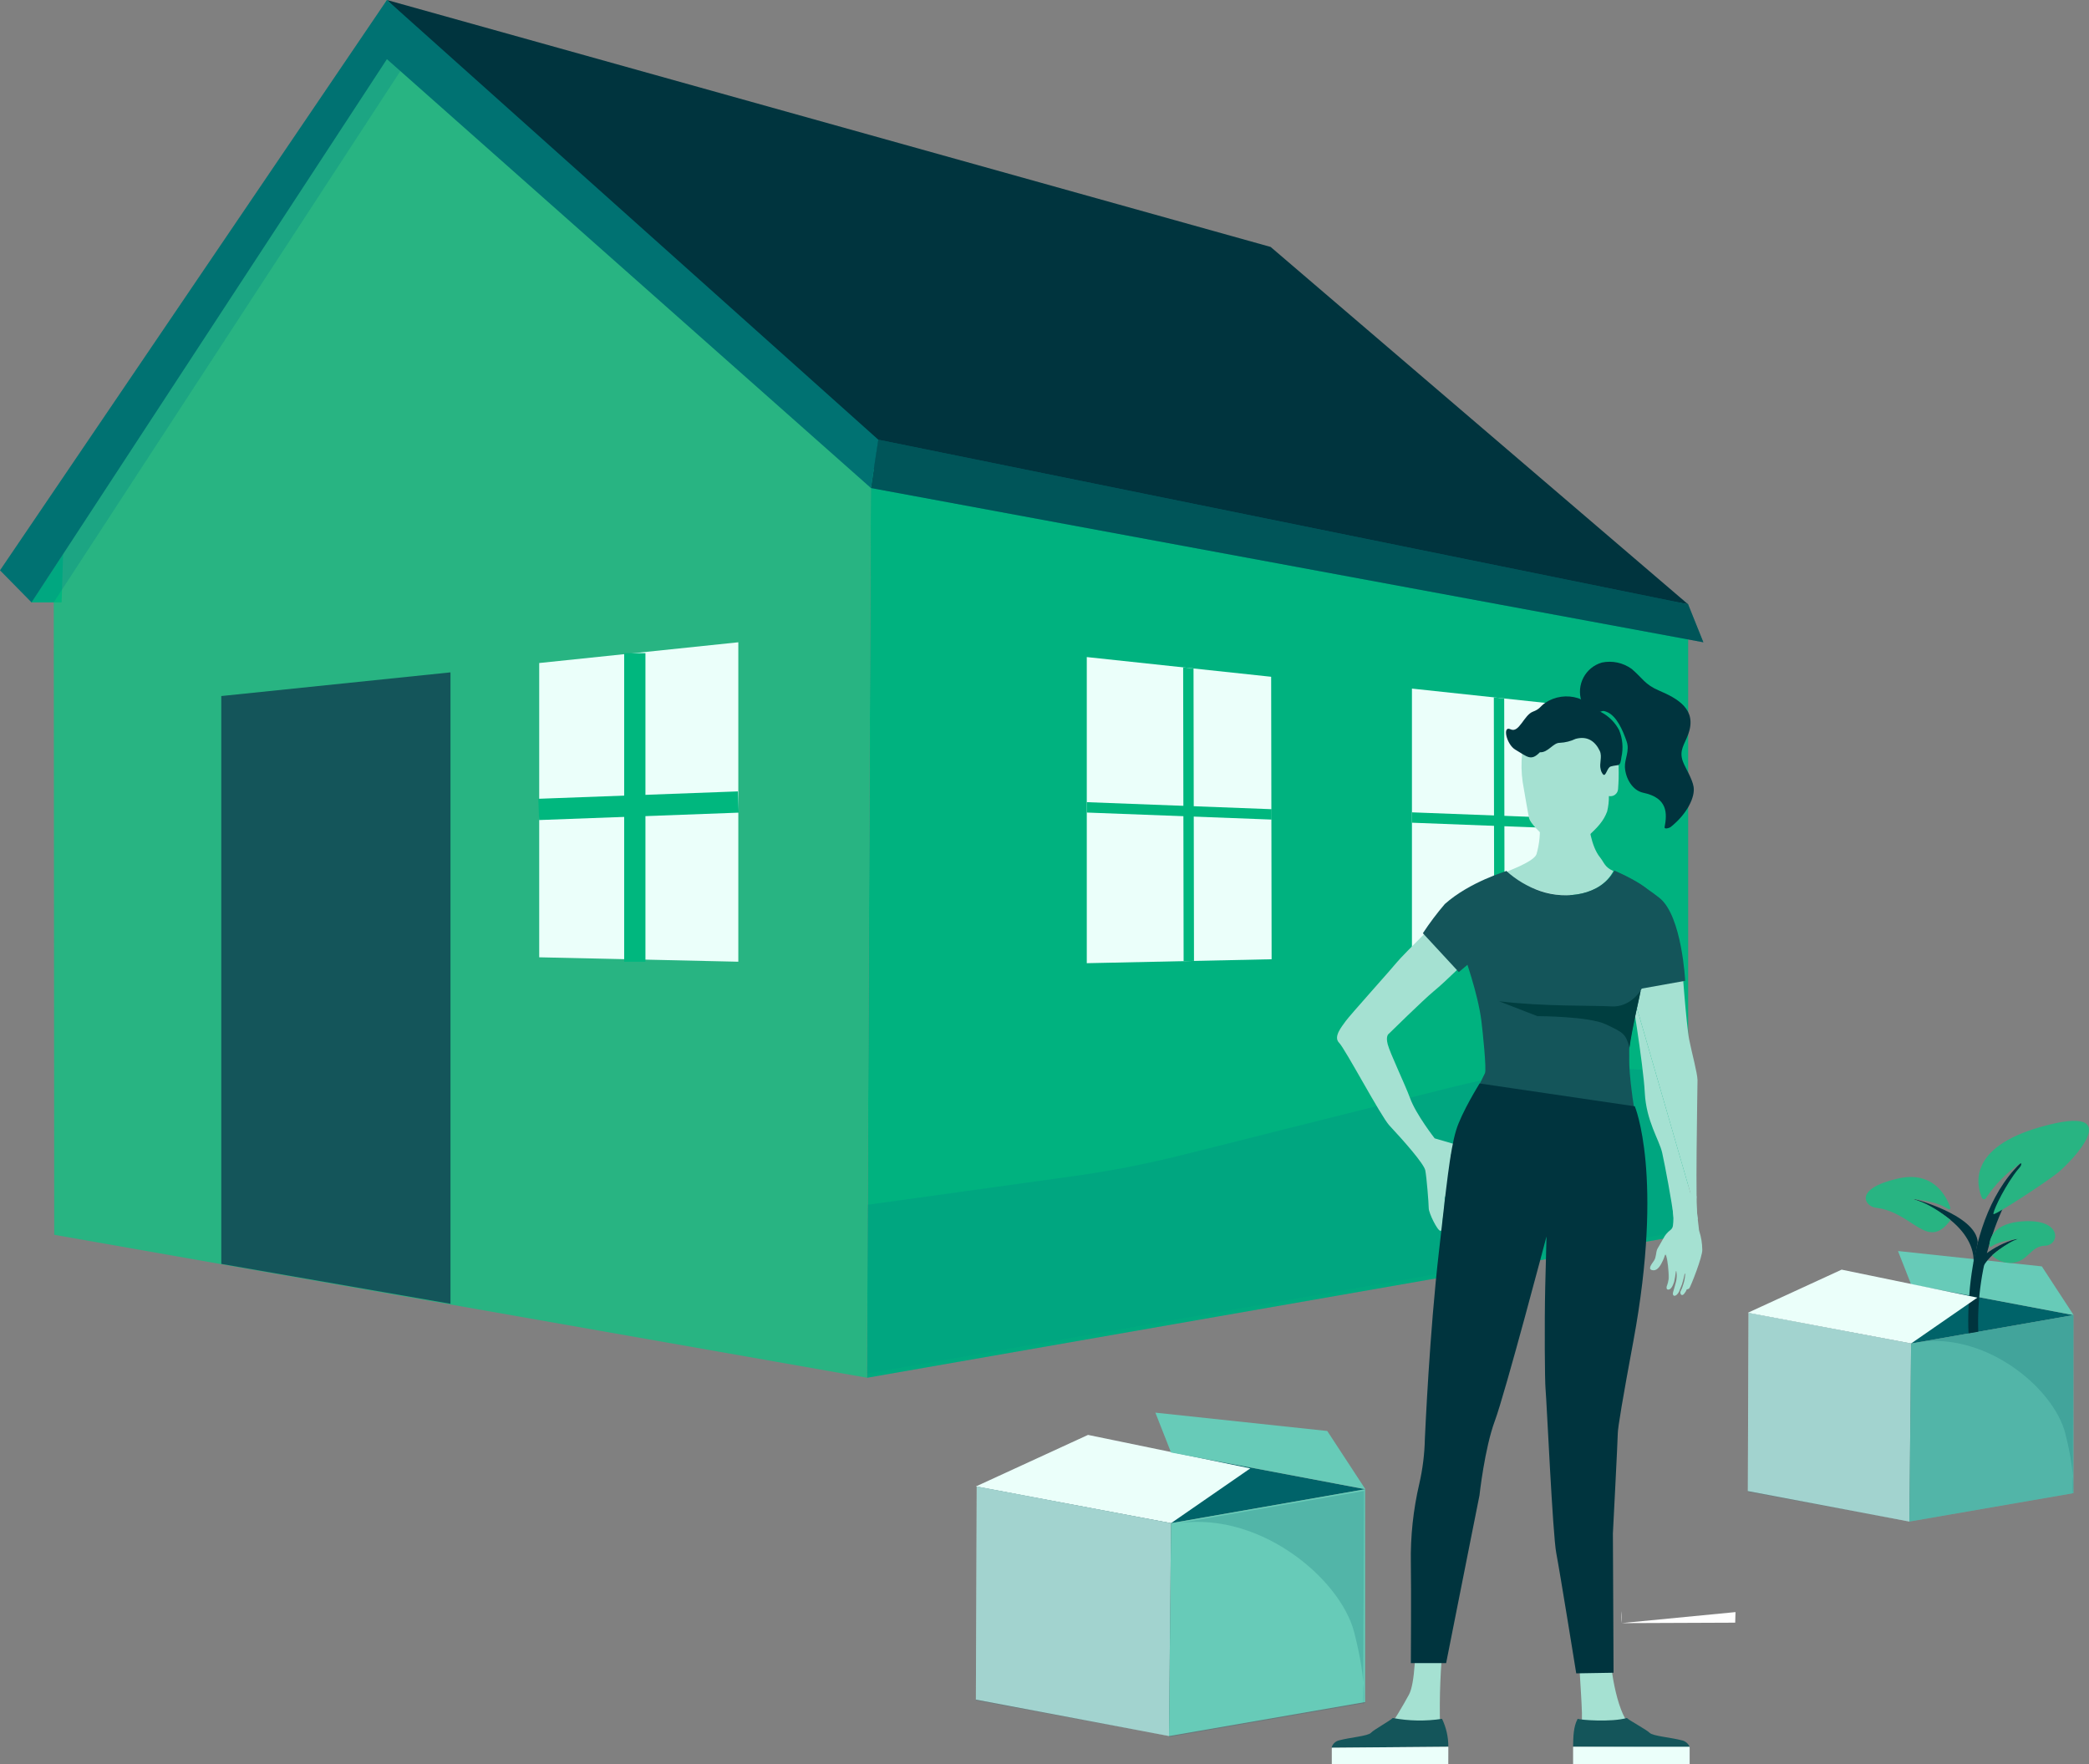 <svg width="225" height="190" viewBox="0 0 225 190" fill="none" xmlns="http://www.w3.org/2000/svg">
<rect x="0" y="0" width="225" height="190" fill="#808080" stroke="none"/>
<g clip-path="url(#clip0)">
<path d="M93.38 148.389L181.822 132.942V65.089L93.806 50.488L93.38 148.389Z" fill="#00B77E"/>
<path opacity="0.1" d="M93.424 147.936L181.866 132.489V64.636L93.85 50.035L93.424 147.936Z" fill="#008484"/>
<path d="M41.674 0L5.784 59.038L5.84 132.992L93.38 148.389L93.806 50.488L41.674 0Z" fill="#28B482"/>
<path d="M41.674 0L136.857 26.596L181.822 65.088L93.806 50.488L41.674 0Z" fill="#00343E"/>
<path d="M23.834 136.127V74.966L48.52 72.416V140.424L23.834 136.127Z" fill="#14555A"/>
<path d="M79.522 103.581L58.076 103.105V71.41L79.522 69.176V103.581Z" fill="#EBFFFA"/>
<path d="M58.021 87.177L79.522 86.381" stroke="#00B77E" stroke-width="2.29" stroke-miterlimit="10"/>
<path d="M68.373 70.348V103.58" stroke="#00B77E" stroke-width="2.29" stroke-miterlimit="10"/>
<path d="M152.076 74.164L169.108 75.989L169.152 102.088L152.076 102.447V74.164Z" fill="#EBFFFA"/>
<path d="M160.94 104.681L160.896 75.109L162.013 75.231L162.057 104.681H160.94Z" fill="#00B77E"/>
<path d="M170.131 89.301L152.076 88.609V87.492L170.175 88.183L170.131 89.301Z" fill="#00B77E"/>
<path opacity="0.25" d="M181.822 115.686L178.692 115.366C171.252 114.652 163.744 115.226 156.5 117.063L127.356 124.391C123.488 125.362 119.571 126.124 115.622 126.675L93.457 129.756L93.408 148.388L181.849 132.941L181.822 115.686Z" fill="#008484"/>
<path d="M181.822 65.088L183.464 69.175L93.806 52.562L94.602 47.357L181.822 65.088Z" fill="#007473"/>
<path opacity="0.5" d="M181.822 65.088L183.464 69.175L93.806 52.562L94.602 47.357L181.822 65.088Z" fill="#003640"/>
<path d="M3.346 64.878H6.636L6.796 59.674L3.346 64.878Z" fill="#00B77E"/>
<path opacity="0.31" d="M3.346 64.878H5.784L43.267 7.432L41.94 2.389L3.346 64.878Z" fill="#008484"/>
<path d="M41.674 0L0 61.427L3.395 64.878L41.674 6.371L93.806 52.562L94.602 47.358L41.674 0Z" fill="#007272"/>
<g opacity="0.2">
<path opacity="0.2" fill-rule="evenodd" clip-rule="evenodd" d="M157.926 158.531V158.631L157.993 158.658L157.926 158.531Z" fill="#00353F"/>
</g>
<path d="M174.649 173.525C174.601 173.955 174.601 174.389 174.649 174.82V173.525Z" fill="white"/>
<path d="M174.649 174.818L186.893 174.768L186.926 173.629" fill="white"/>
<path d="M170.325 75.492C170.325 75.492 170.17 75.691 170.175 75.702C170.38 76.089 171.79 76.648 172.177 76.67C172.564 76.692 172.504 76.443 173.045 76.67C174.118 77.073 174.799 78.688 175.202 79.855C175.551 80.867 174.975 81.741 175.014 82.621C175.075 83.826 175.827 85.148 177.005 85.386C179.626 85.939 179.576 87.598 179.289 89.091C179.239 89.329 179.764 89.213 179.969 89.052C181.728 87.642 182.59 85.839 182.413 84.75C182.275 83.87 181.534 82.731 181.274 82.056C180.799 80.823 181.451 80.165 181.827 79.092C182.834 76.393 180.666 75.221 178.681 74.375C177.143 73.716 176.939 73.058 175.744 72.046C175.285 71.714 174.762 71.481 174.208 71.362C173.653 71.244 173.08 71.244 172.526 71.361C172.107 71.483 171.717 71.688 171.379 71.963C171.041 72.238 170.761 72.578 170.556 72.963C170.351 73.348 170.225 73.77 170.185 74.204C170.146 74.638 170.193 75.076 170.325 75.492Z" fill="#00343E"/>
<path d="M182.872 131.25L175.562 105.992C175.562 105.992 176.999 114.592 177.154 117.678C177.309 120.764 178.719 122.772 179.029 124.16C179.339 125.548 180.085 129.552 180.24 130.94C180.345 131.869 180.467 130.575 180.345 131.869C181.877 131.648 181.667 132.162 182.861 131.222C182.541 130.813 182.662 131.681 182.872 131.25Z" fill="#A5E1D2"/>
<path d="M175.562 105.993C176.026 105.993 181.125 103.443 181.125 103.443C181.125 103.443 181.628 110.428 181.938 111.971C182.247 113.514 182.817 115.55 182.834 116.335C182.834 117.242 182.563 130.786 182.872 131.267" fill="#A5E1D2"/>
<path d="M165.901 95.943C164.475 95.465 163.102 94.842 161.803 94.084C162.162 93.902 165.198 92.851 165.492 91.999C165.815 90.88 165.926 89.709 165.818 88.548L171.093 88.41C171.093 88.67 171.331 91.131 172.349 92.359C172.786 92.912 172.841 93.404 173.775 93.813C172.382 96.468 168.743 96.927 165.901 95.943Z" fill="#A5E1D2"/>
<path d="M159.939 115.589C160.133 115.213 159.69 111.048 159.558 109.97C159.171 106.906 157.744 103.068 157.6 102.503C157.357 101.558 156.937 96.796 157.821 96.022C158.54 95.397 160.647 94.606 162.245 93.809C163.306 94.771 164.552 95.507 165.906 95.972C168.743 96.951 172.437 96.398 173.881 93.76C174.826 94.175 176.712 95.087 177.47 95.806C177.917 96.226 177.635 101.547 177.381 104.793C177.28 105.462 177.053 106.106 176.712 106.69C176.502 108.017 175.418 111.983 175.479 113.327C175.517 114.272 175.252 115.307 176.529 122.54C176.929 125.267 177.114 128.02 177.082 130.775C173.47 131.175 169.829 131.241 166.205 130.974C160.675 130.648 159.519 128.607 155.084 128.552C156.214 124.063 157.842 119.715 159.939 115.589Z" fill="#14555A"/>
<path d="M176.717 106.668C176.717 106.668 175.611 108.515 173.565 108.393C171.519 108.272 166.321 108.427 161.454 107.84L165.591 109.444C165.591 109.444 171.121 109.444 172.974 110.329C174.826 111.214 175.086 111.303 175.506 112.823C175.799 110.755 176.717 106.668 176.717 106.668Z" fill="#003E40"/>
<path d="M159.818 95.95C159.407 95.889 158.988 95.922 158.592 96.045C158.195 96.169 157.832 96.38 157.528 96.663C156.361 97.57 150.925 103.04 150.472 103.62C150.018 104.201 145.351 109.394 144.942 109.975C144.533 110.556 143.576 111.662 144.229 112.309C144.881 112.956 148.73 120.234 149.642 121.213C151.191 122.872 153.37 125.339 153.513 126.052C153.657 126.765 153.884 129.608 153.884 130.128C153.884 130.648 154.824 132.567 155.145 132.567C155.466 132.567 155.322 131.372 155.482 130.836C155.571 130.189 155.611 129.536 155.604 128.884C155.665 128.563 155.737 130.089 156.19 130.023C156.643 129.957 156.555 128.176 156.555 128.176C156.555 128.176 156.428 126.898 156.301 125.731C156.173 124.564 156.301 124.343 156.301 124.343L156.688 123.237L154.525 122.606C154.525 122.606 152.496 120.007 151.871 118.265C151.318 116.766 149.731 113.465 149.471 112.491C149.211 111.518 149.604 111.324 149.604 111.324C149.604 111.324 153.32 107.669 154.404 106.778C155.792 105.644 158.336 103.084 158.336 103.084L159.845 100.872L159.818 95.95Z" fill="#A5E1D2"/>
<path d="M173.903 93.83C175.636 94.572 177.263 95.541 178.741 96.712C181.164 98.653 181.506 105.638 181.506 105.638L176.745 106.489L175.241 102.198L173.377 99.864L172.957 97.596L173.903 93.83Z" fill="#14555A"/>
<path d="M174.345 82.615C174.345 81.924 173.394 82.576 173.394 82.576L173.117 81.183C172.821 80.474 172.365 79.844 171.785 79.341C170.723 78.334 171.049 77.748 170.85 77.389C170.85 77.494 170.159 78.434 168.367 79.557C166.989 80.326 165.495 80.865 163.943 81.155C163.837 82.18 163.858 83.215 164.004 84.235C164.253 85.707 164.557 87.487 164.701 88.151C164.806 88.588 165.845 89.777 166.962 90.501C167.544 90.931 168.261 91.137 168.982 91.081C169.703 91.025 170.38 90.712 170.889 90.197C172.116 89.091 172.725 88.411 173.101 87.399C173.233 86.856 173.296 86.299 173.289 85.74C173.405 85.764 173.525 85.762 173.641 85.736C173.756 85.709 173.865 85.658 173.959 85.585C174.053 85.513 174.13 85.421 174.185 85.316C174.241 85.211 174.272 85.095 174.279 84.977C174.34 84.198 174.359 83.417 174.334 82.637" fill="#A5E1D2"/>
<path d="M149.255 186.417C149.902 185.814 151.185 183.569 151.755 182.518C153.049 180.118 152.203 168.294 152.241 166.861C152.28 165.429 157.727 164.743 157.219 166.657C155.635 172.982 154.924 179.495 155.106 186.013C155.106 186.013 150.505 186.821 149.233 186.439" fill="#A5E1D2"/>
<path d="M170.325 185.758C170.574 185.023 170.026 179.736 170.153 179.199C170.607 177.396 173.997 175.604 173.549 177.413C173.206 178.784 174.14 184.431 175.506 185.709C173.787 185.922 172.049 185.945 170.325 185.775" fill="#A5E1D2"/>
<path d="M181.993 188.16C181.92 187.976 181.803 187.814 181.651 187.687C181.499 187.561 181.318 187.474 181.125 187.435C179.941 187.126 178.022 186.982 177.68 186.633C177.337 186.285 175.534 185.334 175.23 185.035C173.521 185.511 170.22 185.245 169.926 185.124C169.462 185.975 169.451 187.07 169.434 188.132L181.987 188.237L181.993 188.16Z" fill="#14555A"/>
<path d="M143.438 188.16C143.5 187.978 143.609 187.815 143.754 187.688C143.898 187.561 144.073 187.474 144.262 187.435C145.423 187.126 147.336 186.982 147.657 186.633C147.978 186.285 149.725 185.334 150.007 185.035C151.759 185.364 153.554 185.394 155.316 185.124C155.768 186.062 156.001 187.091 155.996 188.132L143.443 188.237L143.438 188.16Z" fill="#14555A"/>
<path d="M176.081 119.154L159.364 116.693C159.364 116.693 157.401 119.84 156.831 121.748C156.162 123.96 155.781 127.832 154.979 134.844C153.972 143.555 153.508 154.201 153.469 154.942C153.437 156.575 153.237 158.2 152.872 159.792C152.215 162.605 151.908 165.488 151.959 168.376C152.009 170.97 151.959 179.122 151.959 179.122H155.759L158.452 165.561C158.513 164.881 158.584 164.09 158.662 163.21C158.584 164.09 158.513 164.869 158.452 165.561L159.348 161.07C159.348 161.07 159.901 155.999 161.007 153.029C162.113 150.059 166.57 133.169 166.57 133.169C166.57 133.169 166.503 135.619 166.432 138.572C166.338 142.687 166.387 148.776 166.465 149.578C166.592 150.96 167.233 165.268 167.621 167.275C168.008 169.283 169.772 180.228 169.772 180.228L173.792 180.161L173.72 165.157C173.72 165.157 174.245 155.042 174.245 154.411C174.245 153.781 174.798 150.501 175.932 144.407C179.217 126.61 176.081 119.154 176.081 119.154Z" fill="#00343E"/>
<path d="M163.219 80.746C164.501 81.487 164.878 82.029 165.856 81.022C166.741 81.078 167.283 79.988 167.996 80.005C168.589 79.977 169.169 79.832 169.705 79.579C171.038 79.214 171.856 79.916 172.31 80.884C172.597 81.509 172.227 82.244 172.404 82.853C172.44 83.057 172.53 83.248 172.664 83.406C172.962 83.71 173.095 82.654 173.493 82.549C174.345 82.311 174.511 82.648 174.638 81.548C174.856 80.574 174.769 79.556 174.389 78.633C174.003 77.905 173.431 77.292 172.73 76.858C172.361 76.632 171.977 76.432 171.58 76.26C170.938 76.034 170.618 75.376 169.976 75.199C169.387 75.011 168.763 74.958 168.151 75.043C167.538 75.129 166.953 75.35 166.437 75.691C165.851 76.106 165.884 76.36 165.099 76.653C164.142 77.013 163.617 78.993 162.699 78.55C161.781 78.108 162.262 80.193 163.219 80.746Z" fill="#00343E"/>
<path d="M162.256 93.82C162.256 93.82 158.297 94.982 155.62 97.365C154.766 98.363 153.975 99.414 153.254 100.512L157.125 104.699L160.166 102.127L162.207 99.865L162.666 97.598L162.256 93.82Z" fill="#14555A"/>
<path opacity="0.2" d="M147.032 160.494V183.418L125.908 187.074L126.129 164.15L147.032 160.494Z" fill="#006369"/>
<path d="M105.214 160.097L126.145 164.051L147.043 160.396L126.145 156.441L105.214 160.097Z" fill="#006369"/>
<path d="M126.129 156.441V164.051L105.198 160.097L126.129 156.441Z" fill="#00353F"/>
<path d="M105.109 160.098L117.187 154.545L134.667 158.151L126.129 164.052L105.109 160.098Z" fill="#EBFFFA"/>
<path d="M126.129 156.44L124.442 152.148L142.957 154.123L147.06 160.394L126.129 156.44Z" fill="#67CBB8"/>
<path d="M126.129 164.05L125.908 186.979L105.109 183.053L105.198 160.096L126.129 164.05Z" fill="#CAF0E8"/>
<path d="M126.129 164.05L125.908 186.98L147.032 183.318V160.395L126.129 164.05Z" fill="#67CBB8"/>
<path opacity="0.2" d="M126.129 164.05L125.908 186.979L105.109 183.125L105.214 160.096L126.129 164.05Z" fill="#006369"/>
<path opacity="0.2" d="M146.922 160.578L146.833 183.673C146.833 183.673 147.287 181.389 145.86 175.82C144.361 169.941 135.275 162.309 126.018 164.206L146.922 160.578Z" fill="#006369"/>
<path d="M181.163 138.324C181.285 137.937 181.383 137.544 181.457 137.146C181.457 137.113 181.501 137.218 181.506 137.273C181.484 137.634 181.415 137.991 181.302 138.335C181.229 138.599 181.129 138.855 181.003 139.098C180.983 139.155 180.978 139.216 180.989 139.275C181 139.334 181.026 139.389 181.064 139.435C181.114 139.491 181.252 139.546 181.423 139.308C181.533 139.177 181.62 139.027 181.678 138.866C181.781 138.864 181.88 138.822 181.954 138.75C182.098 138.562 183.387 135.343 183.348 134.596C183.341 133.909 183.23 133.226 183.016 132.572C182.992 132.482 182.979 132.389 182.977 132.296C182.85 131.112 182.607 129.652 182.734 128.85L182.657 128.8C181.484 127.938 179.986 128.999 180.185 130.459C180.252 130.975 180.252 131.498 180.185 132.014C180.173 132.108 180.142 132.199 180.093 132.281C180.045 132.363 179.98 132.434 179.903 132.489C179.589 132.728 179.334 133.034 179.156 133.385L178.504 134.524C178.327 134.939 178.404 135.393 178.144 135.78C177.884 136.167 177.386 136.764 178.061 136.814C178.57 136.853 178.891 136.222 179.117 135.741C179.278 135.404 179.316 135.133 179.372 135.127C179.587 135.127 179.792 137.406 179.726 137.776C179.685 138.056 179.613 138.331 179.51 138.595C179.466 138.761 179.538 138.987 179.831 138.86C180.124 138.733 180.312 138.069 180.328 138.009C180.403 137.663 180.46 137.314 180.5 136.963C180.5 136.908 180.55 136.853 180.561 136.963C180.618 137.32 180.605 137.685 180.522 138.036C180.439 138.324 180.273 138.971 180.212 139.142C180.052 139.623 180.489 139.789 180.848 139.115C180.832 139.115 180.986 138.783 181.163 138.324Z" fill="#A5E1D2"/>
<path opacity="0.2" d="M179.305 135.171L179.388 134.961C179.391 134.954 179.395 134.947 179.4 134.942C179.405 134.936 179.411 134.932 179.417 134.929C179.424 134.926 179.431 134.924 179.439 134.924C179.446 134.924 179.453 134.925 179.46 134.927C179.575 135.209 179.649 135.505 179.681 135.807C179.681 136.05 179.748 136.708 179.748 136.708L179.82 137.4V137.792L179.665 138.345L179.466 138.721L179.505 138.478L179.687 137.925V137.029L179.61 136.172L179.482 135.398L179.427 135.232C179.429 135.215 179.429 135.198 179.427 135.182L179.388 135.132L179.305 135.171Z" fill="#93D9C5"/>
<g opacity="0.2">
<path opacity="0.2" d="M181.468 137.156C181.468 137.156 181.468 137.1 181.512 137.106C181.525 137.107 181.537 137.111 181.547 137.119C181.557 137.127 181.564 137.138 181.567 137.15C181.573 137.177 181.573 137.206 181.567 137.233V137.554C181.57 137.604 181.57 137.653 181.567 137.703C181.558 137.772 181.544 137.841 181.523 137.908C181.393 138.37 181.226 138.821 181.025 139.257C181.03 139.273 181.03 139.291 181.025 139.307C181.025 139.307 181.025 139.257 181.025 139.23C181.025 139.176 181.036 139.123 181.058 139.075C181.154 138.898 181.233 138.713 181.296 138.522C181.335 138.411 181.385 138.223 181.412 138.112C181.44 138.002 181.506 137.736 181.523 137.626C181.562 137.479 181.562 137.325 181.523 137.178" fill="#93D9C5"/>
</g>
<g opacity="0.2">
<path opacity="0.2" d="M181.772 138.704C181.855 138.494 182.004 137.957 182.026 137.88C182.103 137.604 182.157 137.323 182.187 137.039C182.202 137.064 182.212 137.093 182.214 137.122V137.332C182.219 137.4 182.219 137.469 182.214 137.537C182.199 137.61 182.179 137.682 182.153 137.753C182.079 138.065 181.983 138.372 181.866 138.671C181.866 138.671 181.833 138.72 181.827 138.709" fill="white"/>
</g>
<path d="M207.199 157.004L216.882 156.966L216.91 156.064L207.199 155.959C207.161 156.299 207.161 156.642 207.199 156.982" fill="white"/>
<path d="M188.341 141.392L205.849 144.7L223.335 141.641L205.849 138.334L188.341 141.392Z" fill="#006369"/>
<path d="M205.838 138.334V144.7L188.325 141.392L205.838 138.334Z" fill="#00353F"/>
<path d="M205.838 138.335L204.428 134.74L219.918 136.394L223.347 141.642L205.838 138.335Z" fill="#67CBB8"/>
<path d="M205.839 144.7L205.651 163.88L188.253 160.594L188.325 141.393L205.839 144.7Z" fill="#CAF0E8"/>
<path d="M205.839 144.699L205.651 163.879L223.324 160.82V141.641L205.839 144.699Z" fill="#67CBB8"/>
<path opacity="0.2" d="M205.839 144.7L205.651 163.88L188.253 160.655L188.342 141.393L205.839 144.7Z" fill="#006369"/>
<path opacity="0.2" d="M223.324 141.641L223.247 160.937C223.247 160.937 223.629 159.028 222.44 154.366C221.179 149.455 213.592 143.068 205.849 144.677L223.324 141.641Z" fill="#006369"/>
<path opacity="0.2" d="M223.324 141.641V160.82L205.651 163.879L205.839 144.699L223.324 141.641Z" fill="#006369"/>
<path d="M212.027 143.603C212.027 143.603 211.02 128.892 219.829 123.566C215.229 129.14 212.825 136.203 213.072 143.426L212.027 143.603Z" fill="#00343E"/>
<path d="M205.789 129.025C205.789 129.025 212.812 130.773 213.016 133.776L212.53 136.259C212.53 136.259 213.553 132.045 205.789 129.025Z" fill="#00343E"/>
<path d="M212.53 136.26L213.016 137.814C213.995 133.943 218.784 133.107 218.784 133.107C216.392 133.386 214.176 134.503 212.53 136.26Z" fill="#00343E"/>
<path d="M213.901 129.037C213.88 129.075 213.849 129.106 213.812 129.129C213.775 129.151 213.732 129.162 213.688 129.162C213.645 129.162 213.602 129.151 213.565 129.129C213.527 129.106 213.497 129.075 213.476 129.037C212.923 127.737 211.817 123.622 219.83 121.366C229.424 118.662 222.998 125.237 221.599 126.343C220.2 127.449 215.09 130.768 214.731 130.768C214.521 130.768 215.577 128.406 216.899 126.542C217.105 126.251 217.327 125.97 217.562 125.702C217.75 125.481 217.761 125.149 217.529 125.353C216.094 126.337 214.863 127.587 213.901 129.037Z" fill="#28B482"/>
<path d="M209.837 130.22C209.862 130.239 209.892 130.249 209.923 130.249C209.954 130.249 209.985 130.239 210.01 130.22C210.035 130.202 210.053 130.175 210.062 130.145C210.07 130.115 210.069 130.083 210.058 130.054C209.665 128.904 208.277 126.039 204.395 126.94C199.578 128.046 200.867 129.938 202.034 130.076C206.082 130.557 207.564 134.816 210.086 131.403C210.086 131.403 207.033 128.765 204.86 129.092C204.86 129.092 208.15 129.064 209.837 130.22Z" fill="#28B482"/>
<path d="M214.504 134.246C214.48 134.263 214.453 134.272 214.424 134.274C214.395 134.275 214.367 134.269 214.341 134.255C214.316 134.241 214.295 134.221 214.281 134.196C214.267 134.171 214.26 134.142 214.261 134.114C214.294 133.4 214.714 131.697 218.01 131.531C222.196 131.321 221.842 134.125 220.255 134.169C218.668 134.213 218.469 135.872 216.727 136.016C216.328 136.047 215.927 135.99 215.552 135.851C215.177 135.712 214.836 135.492 214.554 135.209C214.554 135.209 216.981 133.118 217.955 133.4C217.955 133.4 215.671 133.461 214.504 134.246Z" fill="#28B482"/>
<path d="M188.253 141.392L198.356 136.746L212.978 139.76L205.839 144.699L188.253 141.392Z" fill="#EBFFFA"/>
<path d="M155.991 190H143.443V188.236L155.996 188.131L155.991 190Z" fill="#EBFFFA"/>
<path d="M181.987 190H169.434V188.131H181.987V190Z" fill="#EBFFFA"/>
<path d="M117.054 70.768L136.912 72.891L136.962 103.315L117.054 103.74V70.768Z" fill="#EBFFFA"/>
<path d="M127.484 103.519L127.434 71.879L128.551 72.001L128.601 103.491L127.484 103.519Z" fill="#00B77E"/>
<path d="M136.962 88.271L117.054 87.514V86.397L136.962 87.154V88.271Z" fill="#00B77E"/>
</g>
<defs>
<clipPath id="clip0">
<rect width="225" height="190" fill="white"/>
</clipPath>
</defs>
</svg>
